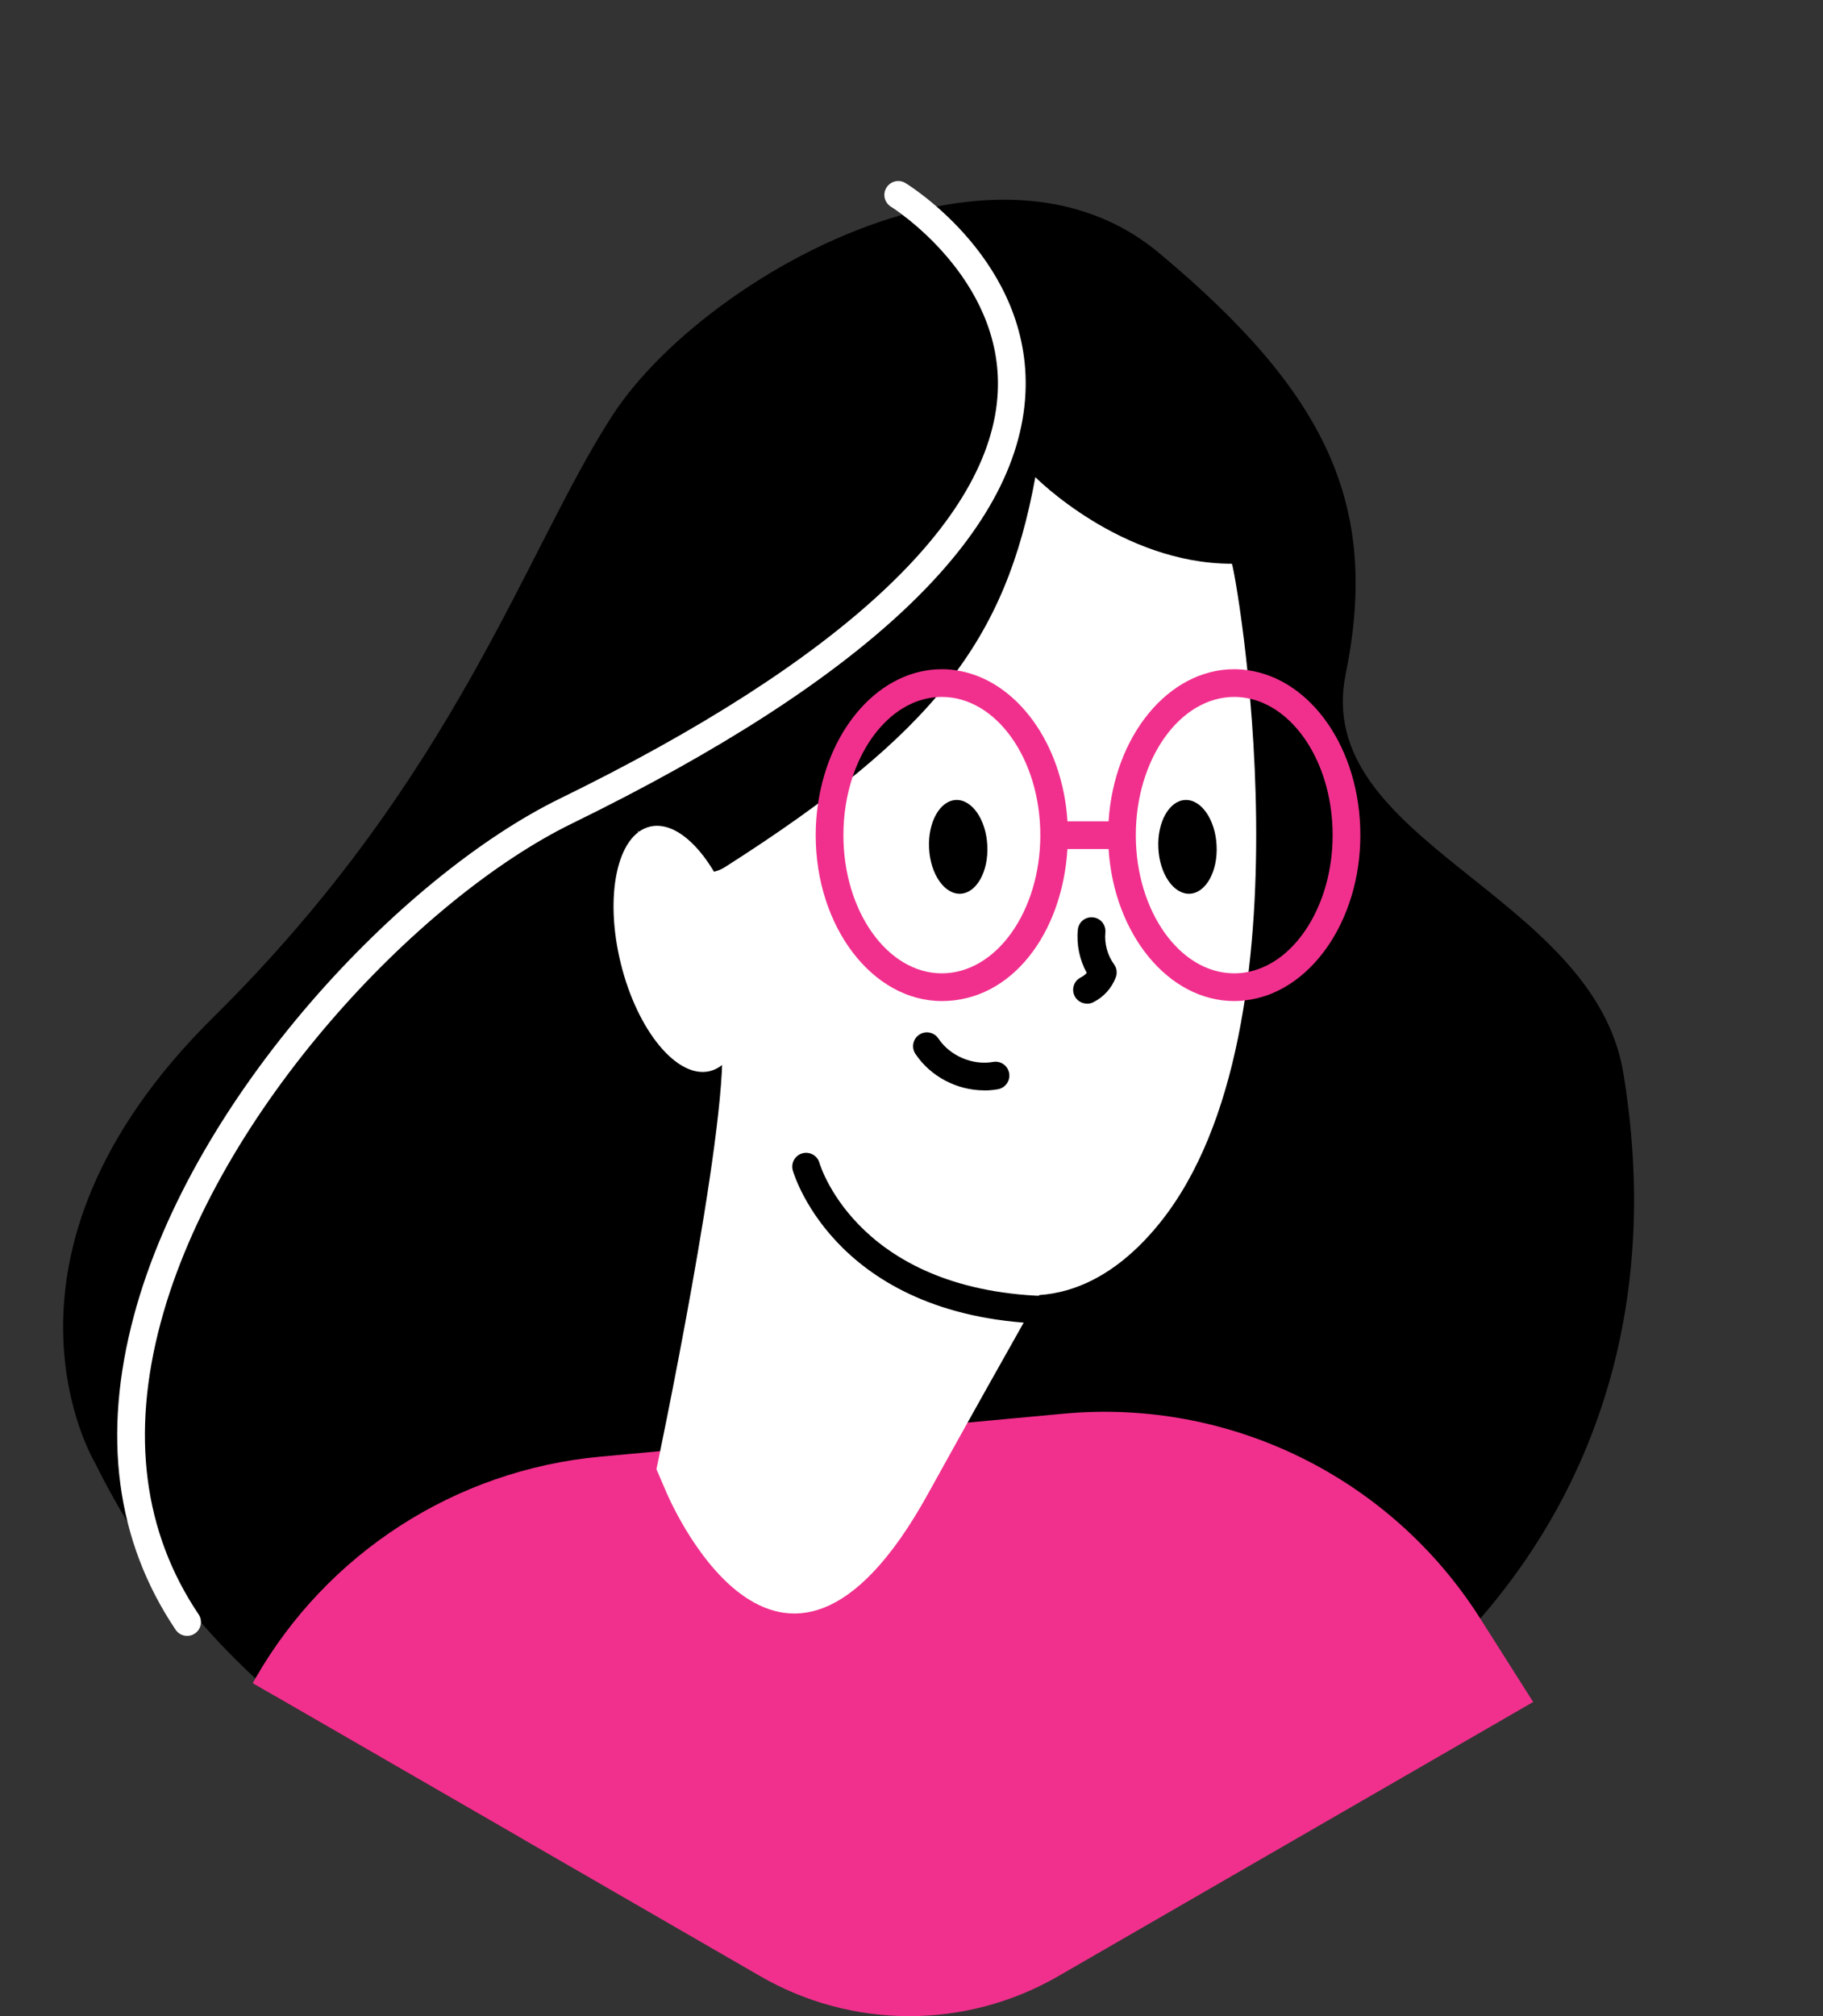 <svg width="227" height="251" viewBox="0 0 227 251" fill="none" xmlns="http://www.w3.org/2000/svg">
<rect x="0" y="0" width="227" height="251" fill="#333333" stroke="none"/>
<path d="M184.32 201.49C157.18 232.77 106.19 243.69 64.78 228.76L34.3 211.17C33.45 210.45 32.62 209.71 31.8 208.95C29.44 206.76 27.17 204.44 25.02 201.97C21.69 198.14 18.62 193.98 15.88 189.46H15.87C14.44 187.11 13.09 184.67 11.84 182.13C11.84 182.13 -3.69 156.5 26.6 126.6C56.89 96.69 65.43 68.34 76.31 51.64C82.55 42.05 97.12 31.06 112.36 26.74C113.78 26.34 115.2 26 116.62 25.72C126.54 23.76 136.46 24.94 144.27 31.45C165.24 48.93 171.84 62.91 167.57 83.88C163.3 104.85 198.43 111.1 202.14 133.59C206.75 161.62 199.04 184.55 184.32 201.5V201.49Z" fill="black"/>
<path d="M190.91 211.88L131.78 246.01C120.29 252.65 106.14 252.65 94.66 246.01L64.78 228.76L34.3 211.17L31.47 209.54C31.57 209.34 31.68 209.14 31.8 208.95C40.7 193.4 56.67 183.01 74.74 181.34L82.22 180.65L120.47 177.1L132.44 175.99C153.15 174.07 173.19 183.92 184.32 201.49L190.91 211.88Z" fill="#F1308D"/>
<path d="M81.74 182.9C81.74 182.9 90.67 140.57 89.9 129.7C89.12 118.83 89.12 117.27 103.49 131.64C117.86 146.01 134.95 151.45 134.95 151.45C134.95 151.45 125.63 167.76 115.53 186.01C96.92 219.66 82.91 185.62 82.91 185.62L81.74 182.9Z" fill="white"/>
<path d="M79.41 103.38C79.41 103.38 85.59 110.93 90.28 107.94C116.49 91.24 125.23 79.59 128.92 59.4C128.92 59.4 139.58 70.18 153.39 70.18C153.68 70.18 164.17 127.85 144.36 152.32C131.25 168.51 108.53 168.34 79.41 103.39V103.38Z" fill="white"/>
<path d="M132.92 102.24C132.31 92.49 126.53 84.65 119.2 83.47C118.57 83.36 117.93 83.31 117.28 83.31C109.64 83.31 103.25 90.53 101.86 100.06C101.67 101.32 101.57 102.63 101.57 103.97C101.57 115.35 108.62 124.62 117.28 124.62C125.94 124.62 132.26 116.27 132.92 105.69C132.96 105.12 132.98 104.55 132.98 103.97C132.98 103.39 132.96 102.81 132.92 102.24ZM117.28 121.17C110.52 121.17 105.02 113.45 105.02 103.97C105.02 101.39 105.43 98.93 106.16 96.73C108.02 91.13 111.96 87.15 116.58 86.79C116.81 86.77 117.04 86.76 117.28 86.76C124.04 86.76 129.54 94.48 129.54 103.97C129.54 113.46 124.04 121.17 117.28 121.17Z" fill="#F1308D"/>
<path d="M155.33 83.43C154.79 83.35 154.24 83.31 153.69 83.31C145.47 83.31 138.7 91.66 138.04 102.25C138 102.82 137.98 103.39 137.98 103.97C137.98 104.55 138 105.12 138.04 105.68C138.7 116.26 145.47 124.62 153.69 124.62C154.13 124.62 154.56 124.6 154.99 124.54C163.04 123.68 169.39 114.77 169.39 103.97C169.39 93.17 163.22 84.51 155.33 83.43ZM155.48 120.98C154.9 121.11 154.3 121.17 153.69 121.17C146.93 121.17 141.43 113.45 141.43 103.97C141.43 94.49 146.93 86.76 153.69 86.76C154.37 86.76 155.03 86.84 155.68 86.99C161.5 88.33 165.94 95.43 165.94 103.97C165.94 112.51 161.4 119.76 155.48 120.98Z" fill="#F1308D"/>
<path d="M137.95 105.69H132.71C131.76 105.69 130.99 104.92 130.99 103.97C130.99 103.02 131.76 102.25 132.71 102.25H137.95C138.9 102.25 139.67 103.02 139.67 103.97C139.67 104.92 138.9 105.69 137.95 105.69Z" fill="#F1308D"/>
<path d="M135.35 124.94C134.71 124.94 134.09 124.58 133.8 123.97C133.39 123.11 133.74 122.08 134.6 121.67C134.87 121.54 135.12 121.34 135.32 121.11C134.43 119.49 134.03 117.59 134.21 115.75C134.3 114.8 135.12 114.11 136.09 114.2C137.04 114.29 137.73 115.13 137.64 116.08C137.51 117.47 137.9 118.92 138.72 120.05C139.06 120.52 139.14 121.12 138.94 121.66C138.44 123.01 137.41 124.15 136.11 124.78C135.87 124.9 135.61 124.95 135.36 124.95L135.35 124.94Z" fill="black"/>
<path d="M122.56 135.74C119.19 135.74 115.89 134.04 113.99 131.2C113.46 130.41 113.67 129.34 114.46 128.81C115.25 128.28 116.32 128.49 116.85 129.29C118.3 131.45 121.1 132.65 123.66 132.2C124.61 132.03 125.49 132.66 125.66 133.6C125.82 134.54 125.2 135.43 124.26 135.6C123.69 135.7 123.12 135.75 122.56 135.75V135.74Z" fill="black"/>
<path d="M122.94 105.24C122.78 102.02 121.02 99.49 119.02 99.59C117.02 99.69 115.52 102.38 115.69 105.61C115.85 108.83 117.61 111.36 119.61 111.26C121.61 111.16 123.11 108.47 122.94 105.24Z" fill="black"/>
<path d="M151.49 105.24C151.33 102.02 149.57 99.49 147.57 99.59C145.57 99.69 144.07 102.38 144.24 105.61C144.4 108.83 146.16 111.36 148.16 111.26C150.16 111.16 151.66 108.47 151.49 105.24Z" fill="black"/>
<path d="M23.3 203.65C22.74 203.65 22.2 203.38 21.87 202.89C14.43 191.82 12.68 178.65 16.69 163.74C24.02 136.42 49.94 109.08 69.73 99.41C104.6 82.38 123.45 64.88 124.24 48.81C124.94 34.54 111.08 25.81 110.94 25.73C110.13 25.23 109.88 24.17 110.38 23.36C110.88 22.55 111.94 22.3 112.75 22.79C113.39 23.18 128.48 32.63 127.69 48.95C126.84 66.61 107.85 84.63 71.24 102.51C52.12 111.85 27.1 138.26 20.01 164.64C16.28 178.54 17.86 190.76 24.73 200.97C25.26 201.76 25.05 202.83 24.26 203.36C23.97 203.56 23.63 203.65 23.3 203.65Z" fill="white"/>
<path d="M92.01 116.31C94.08 124.71 92.47 132.34 88.4 133.34C84.34 134.34 79.37 128.34 77.3 119.94C75.23 111.54 76.84 103.91 80.91 102.91C84.97 101.91 89.94 107.91 92.01 116.31Z" fill="white"/>
<path d="M131.06 164.82H131.03C104.43 164.42 98.94 146.47 98.72 145.71C98.46 144.8 98.98 143.84 99.9 143.58C100.81 143.32 101.77 143.84 102.03 144.75C102.24 145.44 107.16 161.01 131.08 161.37C132.03 161.38 132.79 162.17 132.78 163.12C132.76 164.06 132 164.82 131.06 164.82Z" fill="black"/>
</svg>
